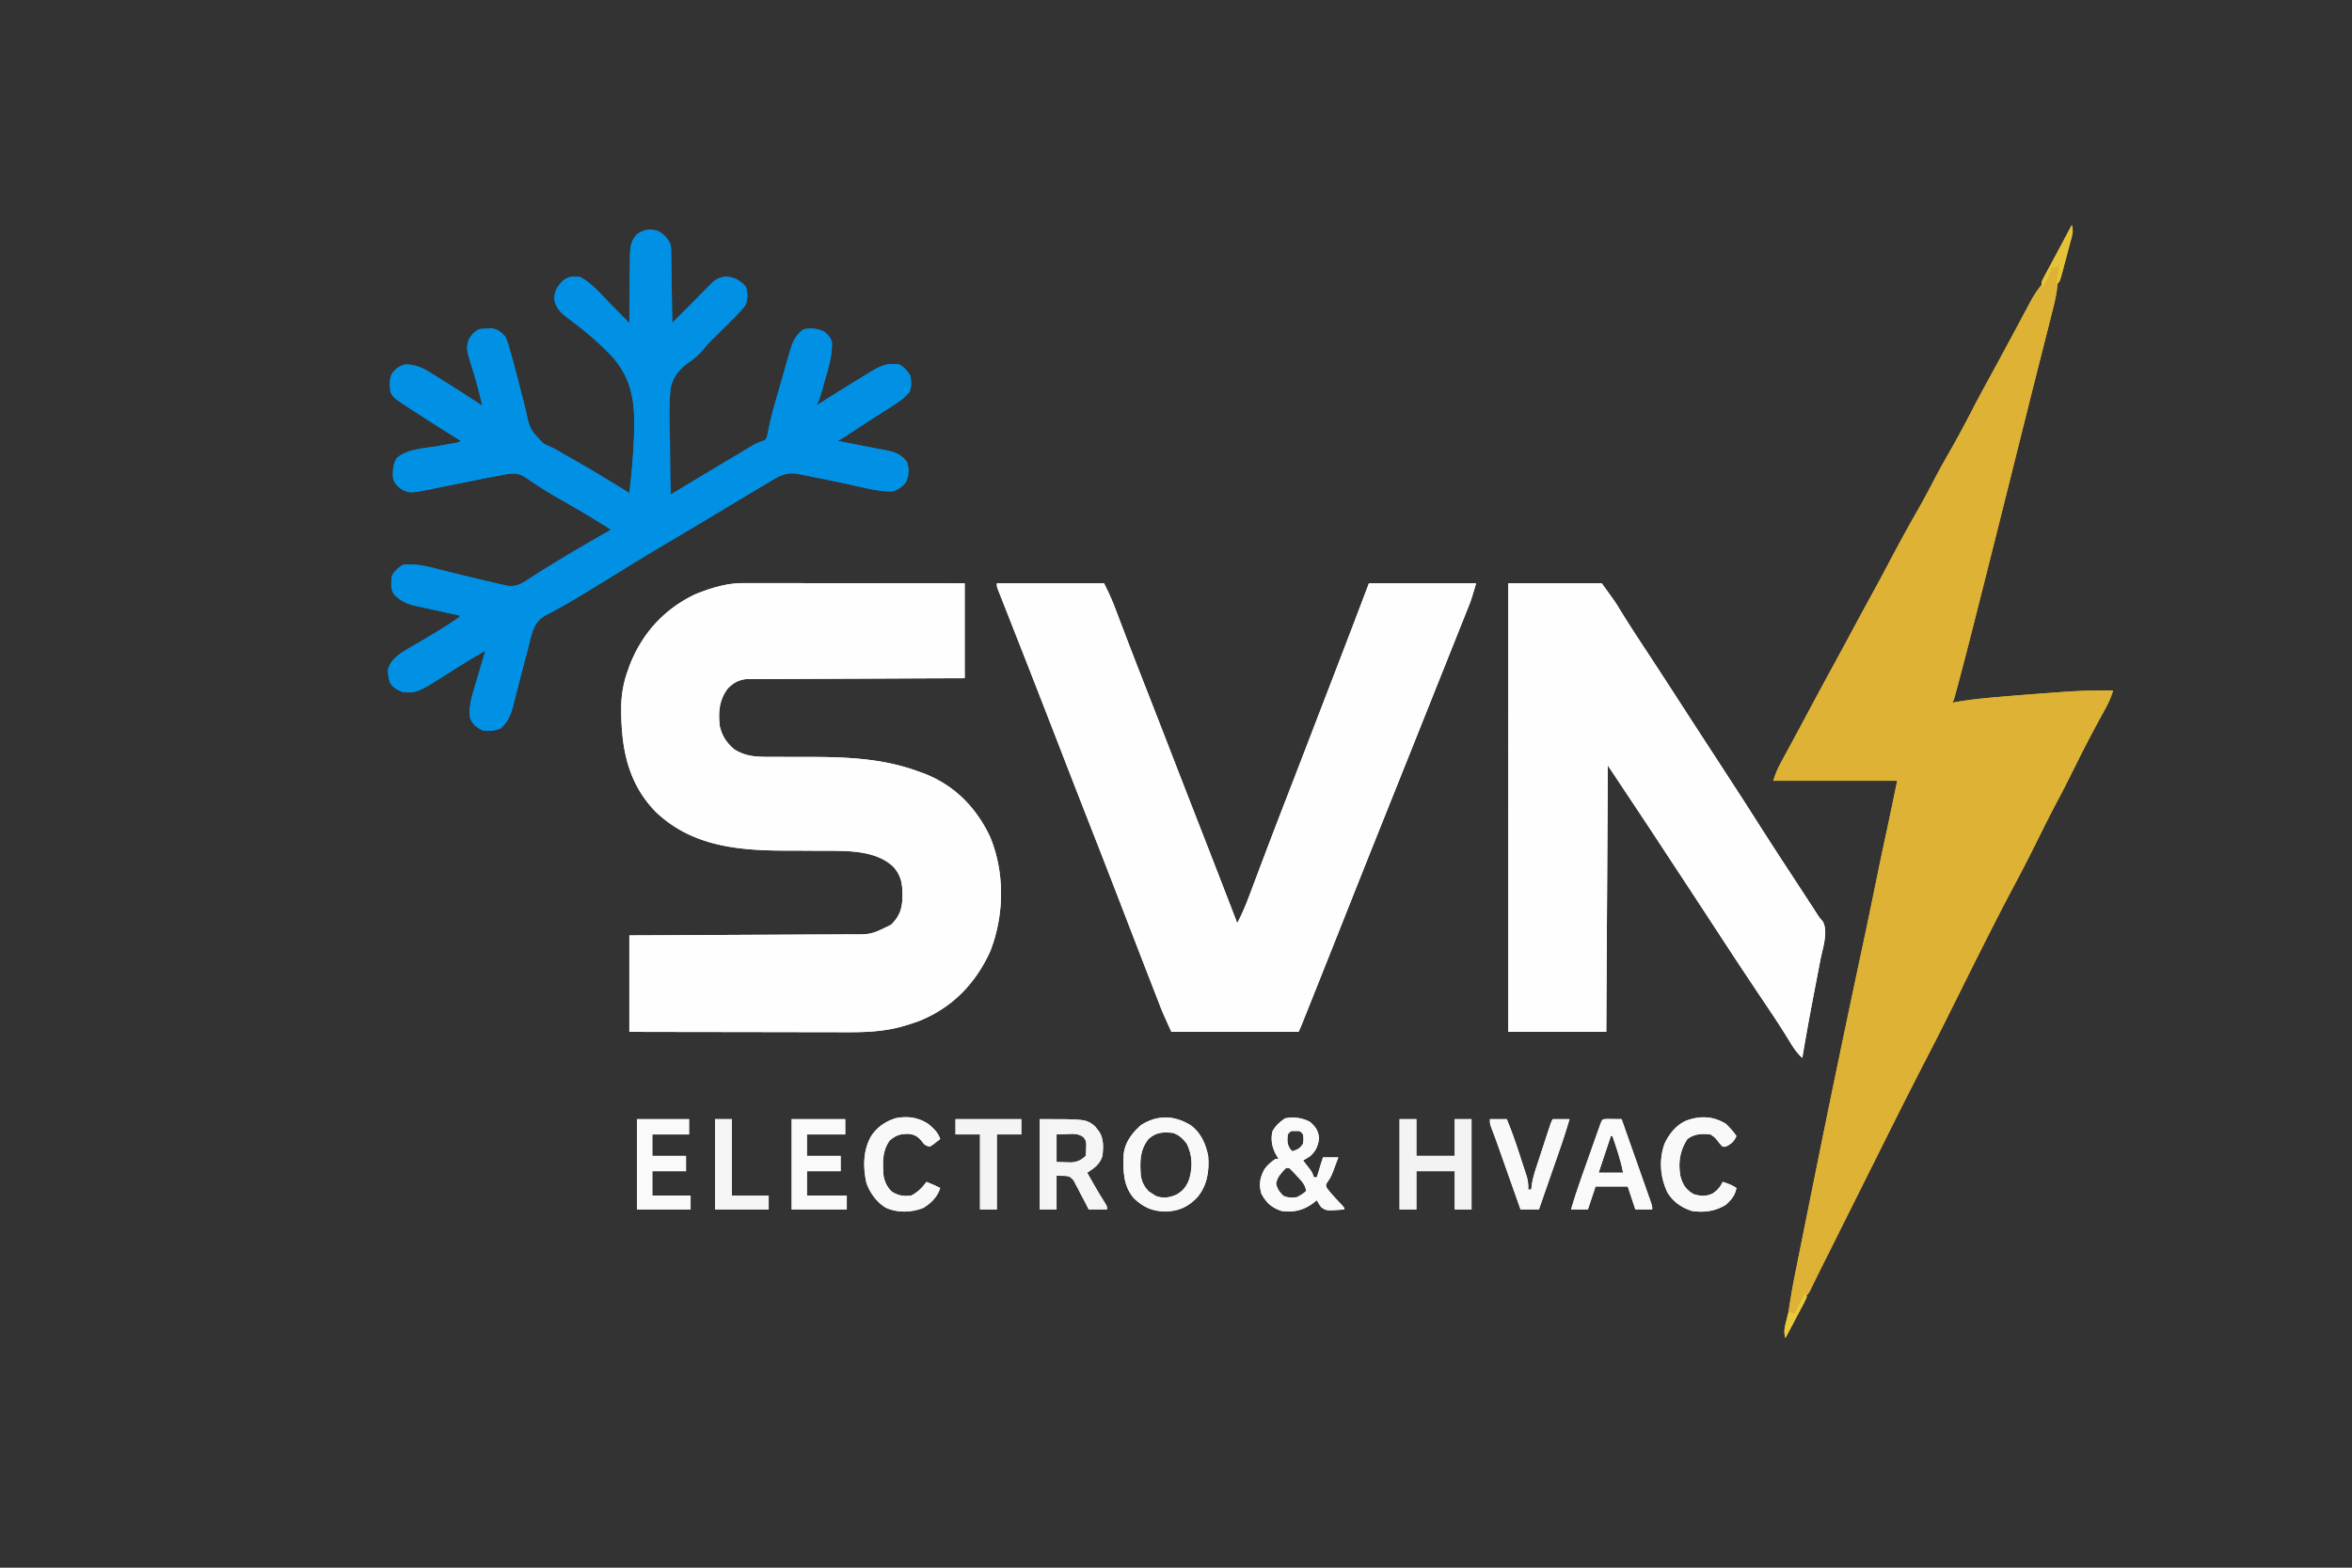 <svg xmlns="http://www.w3.org/2000/svg" width="1536" height="1024" fill="none"><rect width="100%" height="100%" fill="#333333" stroke="none"/><path fill="#FEFEFE" d="m485.454 380.88 3.876-.005 4.213.011h4.466c4.03 0 8.061.006 12.091.013 4.216.006 8.432.006 12.648.008 7.979.003 15.958.011 23.937.021 9.086.011 18.172.017 27.258.022 18.686.01 37.372.028 56.057.05v62l-13.307.044c-14.496.05-28.993.117-43.49.192-8.791.045-17.581.084-26.372.11-7.663.023-15.325.057-22.987.103-4.057.024-8.114.042-12.171.049-3.82.006-7.639.026-11.459.056-1.401.009-2.801.013-4.202.011-1.916-.002-3.831.017-5.747.036l-3.246.014c-4.988.636-8.184 2.55-11.706 6.072-5.632 7.449-6.262 15.232-5.313 24.313 1.487 6.732 4.406 11.078 9.61 15.527 7.618 4.693 14.464 4.894 23.251 4.853 2.188-.009 4.375.001 6.563.017 6.216.039 12.433.041 18.65.039 24.614.005 48.565.9 71.926 9.564l3.215 1.148c20.026 7.681 34.122 22.082 43.282 41.25 9.835 23.553 9.393 51.302.191 74.977-9.642 21.148-24.83 36.898-46.688 45.625a161.558 161.558 0 0 1-8.562 2.812l-1.962.591c-11.717 3.278-23.453 3.886-35.547 3.824-1.569-.001-3.137 0-4.705.001-4.216 0-8.432-.011-12.648-.025-4.422-.013-8.844-.014-13.265-.016-8.354-.007-16.708-.023-25.063-.043-9.519-.022-19.037-.033-28.556-.043A52193.43 52193.43 0 0 1 411 674v-63l14.178-.06c15.459-.067 30.917-.145 46.376-.228 9.372-.05 18.745-.096 28.117-.134 8.171-.033 16.342-.073 24.513-.121 4.325-.025 8.65-.047 12.974-.06 4.076-.013 8.151-.035 12.226-.064 1.491-.01 2.982-.015 4.473-.017 15.011.186 15.011.186 28.143-6.316 5.832-5.881 7.396-11.142 7.375-19.313-.037-7.519-.792-12.549-5.812-18.347-11.241-10.998-30.259-10.63-44.945-10.614-2.112.001-4.223-.013-6.334-.029-5.991-.046-11.982-.071-17.973-.078-31.475-.051-62.014-2.434-86.037-25.291-18.87-19.324-22.817-43.181-22.555-69.324.219-8.208 1.505-15.273 4.281-23.004l1.133-3.203c8.16-21.075 22.59-36.992 43.059-46.672 10.059-4.029 20.354-7.254 31.262-7.245Z"/><path fill="#DEB234" d="M1345 171c1.35 3.391.61 5.6-.47 8.983-.57 2.172-.75 4.18-.9 6.42-.61 6.512-2.22 12.704-3.84 19.027-.33 1.299-.66 2.598-.98 3.897l-2.64 10.393-2.76 10.916c-1.46 5.809-2.93 11.616-4.4 17.424-2.34 9.211-4.64 18.43-6.94 27.65-.86 3.457-1.73 6.913-2.59 10.369-2 7.971-3.99 15.943-5.97 23.916-7.1 28.452-14.23 56.894-21.43 85.32-.57 2.27-1.14 4.54-1.72 6.809-3.69 14.634-7.42 29.258-11.33 43.837l-.89 3.319c-.27.993-.53 1.987-.81 3.011-.24.866-.47 1.732-.71 2.625C1276 457 1276 457 1275 459c1.04-.192 1.04-.192 2.11-.387 8.13-1.428 16.23-2.33 24.45-3.051l2.08-.185c12.01-1.065 24.03-1.995 36.05-2.862 1.84-.133 3.69-.268 5.53-.404 11.62-.856 23.13-1.29 34.78-1.111-1.29 4.188-2.88 7.888-4.99 11.727-.59 1.1-1.19 2.2-1.81 3.334-.48.87-.48.87-.96 1.757a866.172 866.172 0 0 0-16.55 31.744c-3.8 7.652-7.61 15.279-11.63 22.813-4.34 8.135-8.46 16.372-12.56 24.625-4.12 8.268-8.24 16.527-12.56 24.688-.6 1.118-.6 1.118-1.2 2.26l-2.46 4.629c-13.49 25.461-26.26 51.29-39.12 77.078-.75 1.517-.75 1.517-1.53 3.065l-3.51 7.064c-4.29 8.617-8.67 17.187-13.09 25.736-11.1 21.452-21.88 43.06-32.66 64.671-2.52 5.041-5.03 10.08-7.55 15.12l-11.07 22.166c-4.25 8.51-8.5 17.017-12.75 25.523l-3.3 6.589-1.89 3.773c-1.46 2.912-2.9 5.826-4.32 8.759a1086.32 1086.32 0 0 0-2.39 4.961c-1.1 1.918-1.1 1.918-2.54 3.324-2.13 2.172-3.33 4.599-4.75 7.282-.79 1.49-.79 1.49-1.6 3.011L1172 859l-4-2a471.436 471.436 0 0 1 4.45-25.585c.24-1.193.47-2.386.72-3.614.65-3.258 1.31-6.515 1.96-9.772l1.68-8.345c1.66-8.268 3.32-16.535 4.99-24.802l2.37-11.743c10.3-51.156 20.9-102.241 31.82-153.269 3.2-14.992 6.32-29.999 9.38-45.022 2.09-10.263 4.24-20.51 6.46-30.746 2.46-11.354 4.8-22.727 7.17-34.102h-81c1.46-4.38 2.79-7.754 4.95-11.727.59-1.1 1.18-2.2 1.8-3.333.64-1.188 1.29-2.377 1.94-3.565l2.01-3.733 4.2-7.761c2.01-3.72 4.01-7.447 6-11.178.32-.588.63-1.177.96-1.783l.94-1.774a3909.555 3909.555 0 0 1 16.71-30.921c4.47-8.167 8.88-16.364 13.28-24.562 4.15-7.704 8.33-15.384 12.53-23.056a1387.21 1387.21 0 0 0 8.53-15.837c.33-.628.66-1.256 1.01-1.903l2.04-3.86c5.72-10.762 11.54-21.438 17.59-32.018 3.71-6.527 7.25-13.13 10.71-19.797 3.25-6.231 6.69-12.34 10.17-18.442 4.93-8.636 9.62-17.368 14.18-26.201 3.84-7.413 7.79-14.751 11.81-22.069A3333.63 3333.63 0 0 0 1311 225c1.17-2.182 2.35-4.365 3.53-6.547 2.29-4.256 4.57-8.517 6.85-12.781l3.18-5.922c.48-.898.95-1.797 1.44-2.723 2.62-4.846 5.4-8.867 9-13.027a80.087 80.087 0 0 0 2.5-4.625c1.97-3.708 3.93-6.03 7.5-8.375Z"/><path fill="#FEFEFE" d="m485.454 380.88 3.876-.005 4.213.011h4.466c4.03 0 8.061.006 12.091.013 4.216.006 8.432.006 12.648.008 7.979.003 15.958.011 23.937.021 9.086.011 18.172.017 27.258.022 18.686.01 37.372.028 56.057.05v62l-13.307.044c-14.496.05-28.993.117-43.49.192-8.791.045-17.581.084-26.372.11-7.663.023-15.325.057-22.987.103-4.057.024-8.114.042-12.171.049-3.82.006-7.639.026-11.459.056-1.401.009-2.801.013-4.202.011-1.916-.002-3.831.017-5.747.036l-3.246.014c-4.988.636-8.184 2.55-11.706 6.072-5.632 7.449-6.262 15.232-5.313 24.313 1.487 6.732 4.406 11.078 9.61 15.527 7.618 4.693 14.464 4.894 23.251 4.853 2.188-.009 4.375.001 6.563.017 6.216.039 12.433.041 18.65.039 24.614.005 48.565.9 71.926 9.564l3.215 1.148c20.026 7.681 34.122 22.082 43.282 41.25 9.835 23.553 9.393 51.302.191 74.977-9.642 21.148-24.83 36.898-46.688 45.625a161.558 161.558 0 0 1-8.562 2.812l-1.962.591c-11.717 3.278-23.453 3.886-35.547 3.824-1.569-.001-3.137 0-4.705.001-4.216 0-8.432-.011-12.648-.025-4.422-.013-8.844-.014-13.265-.016-8.354-.007-16.708-.023-25.063-.043-9.519-.022-19.037-.033-28.556-.043A52193.43 52193.43 0 0 1 411 674v-63l14.178-.06c15.459-.067 30.917-.145 46.376-.228 9.372-.05 18.745-.096 28.117-.134 8.171-.033 16.342-.073 24.513-.121 4.325-.025 8.65-.047 12.974-.06 4.076-.013 8.151-.035 12.226-.064 1.491-.01 2.982-.015 4.473-.017 15.011.186 15.011.186 28.143-6.316 5.832-5.881 7.396-11.142 7.375-19.313-.037-7.519-.792-12.549-5.812-18.347-11.241-10.998-30.259-10.63-44.945-10.614-2.112.001-4.223-.013-6.334-.029-5.991-.046-11.982-.071-17.973-.078-31.475-.051-62.014-2.434-86.037-25.291-18.87-19.324-22.817-43.181-22.555-69.324.219-8.208 1.505-15.273 4.281-23.004l1.133-3.203c8.16-21.075 22.59-36.992 43.059-46.672 10.059-4.029 20.354-7.254 31.262-7.245Z"/><path fill="#DEB234" d="M1345 171c1.35 3.391.61 5.6-.47 8.983-.57 2.172-.75 4.18-.9 6.42-.61 6.512-2.22 12.704-3.84 19.027-.33 1.299-.66 2.598-.98 3.897l-2.64 10.393-2.76 10.916c-1.46 5.809-2.93 11.616-4.4 17.424-2.34 9.211-4.64 18.43-6.94 27.65-.86 3.457-1.73 6.913-2.59 10.369-2 7.971-3.99 15.943-5.97 23.916-7.1 28.452-14.23 56.894-21.43 85.32-.57 2.27-1.14 4.54-1.72 6.809-3.69 14.634-7.42 29.258-11.33 43.837l-.89 3.319c-.27.993-.53 1.987-.81 3.011-.24.866-.47 1.732-.71 2.625C1276 457 1276 457 1275 459c1.04-.192 1.04-.192 2.11-.387 8.13-1.428 16.23-2.33 24.45-3.051l2.08-.185c12.01-1.065 24.03-1.995 36.05-2.862 1.84-.133 3.69-.268 5.53-.404 11.62-.856 23.13-1.29 34.78-1.111-1.29 4.188-2.88 7.888-4.99 11.727-.59 1.1-1.19 2.2-1.81 3.334-.48.87-.48.87-.96 1.757a866.172 866.172 0 0 0-16.55 31.744c-3.8 7.652-7.61 15.279-11.63 22.813-4.34 8.135-8.46 16.372-12.56 24.625-4.12 8.268-8.24 16.527-12.56 24.688-.6 1.118-.6 1.118-1.2 2.26l-2.46 4.629c-13.49 25.461-26.26 51.29-39.12 77.078-.75 1.517-.75 1.517-1.53 3.065l-3.51 7.064c-4.29 8.617-8.67 17.187-13.09 25.736-11.1 21.452-21.88 43.06-32.66 64.671-2.52 5.041-5.03 10.08-7.55 15.12l-11.07 22.166c-4.25 8.51-8.5 17.017-12.75 25.523l-3.3 6.589-1.89 3.773c-1.46 2.912-2.9 5.826-4.32 8.759a1086.32 1086.32 0 0 0-2.39 4.961c-1.1 1.918-1.1 1.918-2.54 3.324-2.13 2.172-3.33 4.599-4.75 7.282-.79 1.49-.79 1.49-1.6 3.011L1172 859l-4-2a471.436 471.436 0 0 1 4.45-25.585c.24-1.193.47-2.386.72-3.614.65-3.258 1.31-6.515 1.96-9.772l1.68-8.345c1.66-8.268 3.32-16.535 4.99-24.802l2.37-11.743c10.3-51.156 20.9-102.241 31.82-153.269 3.2-14.992 6.32-29.999 9.38-45.022 2.09-10.263 4.24-20.51 6.46-30.746 2.46-11.354 4.8-22.727 7.17-34.102h-81c1.46-4.38 2.79-7.754 4.95-11.727.59-1.1 1.18-2.2 1.8-3.333.64-1.188 1.29-2.377 1.94-3.565l2.01-3.733 4.2-7.761c2.01-3.72 4.01-7.447 6-11.178.32-.588.63-1.177.96-1.783l.94-1.774a3909.555 3909.555 0 0 1 16.71-30.921c4.47-8.167 8.88-16.364 13.28-24.562 4.15-7.704 8.33-15.384 12.53-23.056a1387.21 1387.21 0 0 0 8.53-15.837c.33-.628.66-1.256 1.01-1.903l2.04-3.86c5.72-10.762 11.54-21.438 17.59-32.018 3.71-6.527 7.25-13.13 10.71-19.797 3.25-6.231 6.69-12.34 10.17-18.442 4.93-8.636 9.62-17.368 14.18-26.201 3.84-7.413 7.79-14.751 11.81-22.069A3333.63 3333.63 0 0 0 1311 225c1.17-2.182 2.35-4.365 3.53-6.547 2.29-4.256 4.57-8.517 6.85-12.781l3.18-5.922c.48-.898.95-1.797 1.44-2.723 2.62-4.846 5.4-8.867 9-13.027a80.087 80.087 0 0 0 2.5-4.625c1.97-3.708 3.93-6.03 7.5-8.375Z"/><path fill="#FEFEFE" d="M651.002 381h70c2.647 5.295 5.038 10.371 7.109 15.871l.859 2.248c.611 1.6 1.22 3.201 1.827 4.802 1.664 4.385 3.342 8.765 5.017 13.146l1.052 2.752c3.583 9.37 7.231 18.714 10.886 28.056a15475.767 15475.767 0 0 1 17.75 45.625 16069.952 16069.952 0 0 0 17.625 45.313c8.353 21.372 16.619 42.777 24.875 64.187 3.09-5.929 5.611-11.912 7.949-18.172l1.121-2.965c.795-2.106 1.588-4.212 2.379-6.318 2.121-5.645 4.257-11.284 6.391-16.924l1.314-3.477a4429.766 4429.766 0 0 1 12.596-32.831l2.12-5.478 3.127-8.074c3.452-8.915 6.886-17.837 10.315-26.761l.9-2.34 3.711-9.655c2.255-5.869 4.513-11.736 6.772-17.603l5.259-13.662 2.527-6.561c6.564-17.038 13.043-34.107 19.519-51.179h70c-3.375 11.25-3.375 11.25-4.899 15.067l-1.048 2.642-1.119 2.785-1.204 3.026c-1.308 3.285-2.623 6.568-3.937 9.851l-2.779 6.97c-2.193 5.502-4.391 11.002-6.59 16.502-2.689 6.724-5.372 13.452-8.055 20.179-5.45 13.662-10.908 27.32-16.369 40.978l-1.102 2.756a68214.638 68214.638 0 0 1-15.189 37.965 16997.036 16997.036 0 0 0-21.243 53.328 24990.728 24990.728 0 0 1-25.091 63.076l-1.005 2.516c-.906 2.269-1.814 4.537-2.722 6.804l-.785 1.966c-.895 2.233-1.787 4.436-2.863 6.589h-83c-5.746-12.642-5.746-12.642-8.215-19.039l-.872-2.238c-.953-2.448-1.902-4.898-2.851-7.348l-2.076-5.341c-6.459-16.622-12.866-33.264-19.28-49.903a9536.752 9536.752 0 0 0-19.99-51.426 11443.92 11443.92 0 0 1-17.341-44.517 18746 18746 0 0 0-18.396-47.333c-3.552-9.104-7.114-18.204-10.692-27.297-1.687-4.287-3.371-8.574-5.055-12.861-.817-2.079-1.636-4.158-2.456-6.236-1.137-2.88-2.269-5.762-3.401-8.644l-1.039-2.623-.938-2.395-.822-2.088c-.576-1.711-.576-1.711-.576-3.711Z"/><path fill="#FEFEFE" d="M651.002 381h70c2.647 5.295 5.038 10.371 7.109 15.871l.859 2.248c.611 1.6 1.22 3.201 1.827 4.802 1.664 4.385 3.342 8.765 5.017 13.146l1.052 2.752c3.583 9.37 7.231 18.714 10.886 28.056a15475.767 15475.767 0 0 1 17.75 45.625 16069.952 16069.952 0 0 0 17.625 45.313c8.353 21.372 16.619 42.777 24.875 64.187 3.09-5.929 5.611-11.912 7.949-18.172l1.121-2.965c.795-2.106 1.588-4.212 2.379-6.318 2.121-5.645 4.257-11.284 6.391-16.924l1.314-3.477a4429.766 4429.766 0 0 1 12.596-32.831l2.12-5.478 3.127-8.074c3.452-8.915 6.886-17.837 10.315-26.761l.9-2.34 3.711-9.655c2.255-5.869 4.513-11.736 6.772-17.603l5.259-13.662 2.527-6.561c6.564-17.038 13.043-34.107 19.519-51.179h70c-3.375 11.25-3.375 11.25-4.899 15.067l-1.048 2.642-1.119 2.785-1.204 3.026c-1.308 3.285-2.623 6.568-3.937 9.851l-2.779 6.97c-2.193 5.502-4.391 11.002-6.59 16.502-2.689 6.724-5.372 13.452-8.055 20.179-5.45 13.662-10.908 27.32-16.369 40.978l-1.102 2.756a68214.638 68214.638 0 0 1-15.189 37.965 16997.036 16997.036 0 0 0-21.243 53.328 24990.728 24990.728 0 0 1-25.091 63.076l-1.005 2.516c-.906 2.269-1.814 4.537-2.722 6.804l-.785 1.966c-.895 2.233-1.787 4.436-2.863 6.589h-83c-5.746-12.642-5.746-12.642-8.215-19.039l-.872-2.238c-.953-2.448-1.902-4.898-2.851-7.348l-2.076-5.341c-6.459-16.622-12.866-33.264-19.28-49.903a9536.752 9536.752 0 0 0-19.99-51.426 11443.92 11443.92 0 0 1-17.341-44.517 18746 18746 0 0 0-18.396-47.333c-3.552-9.104-7.114-18.204-10.692-27.297-1.687-4.287-3.371-8.574-5.055-12.861-.817-2.079-1.636-4.158-2.456-6.236-1.137-2.88-2.269-5.762-3.401-8.644l-1.039-2.623-.938-2.395-.822-2.088c-.576-1.711-.576-1.711-.576-3.711ZM985 381h61c8.9 12.235 8.9 12.235 12.44 18.063 4.49 7.314 9.16 14.508 13.87 21.687.37.559.74 1.119 1.11 1.695 1.84 2.796 3.67 5.593 5.51 8.389 2.99 4.569 5.97 9.147 8.95 13.729.52.809 1.05 1.618 1.59 2.452 3.8 5.849 7.59 11.704 11.37 17.56 5.71 8.819 11.43 17.621 17.16 26.425 3.83 5.883 7.65 11.766 11.47 17.651l2.94 4.522c4.87 7.485 9.7 14.988 14.48 22.527 7.88 12.422 15.91 24.74 23.97 37.04 4.12 6.284 8.22 12.581 12.32 18.877.58.884 1.15 1.769 1.75 2.68.79 1.242.79 1.242 1.6 2.51 1.55 2.395 1.55 2.395 3.95 5.209 3.56 6.991-.19 17.337-1.62 24.746-.22 1.108-.43 2.215-.64 3.356-.68 3.524-1.35 7.047-2.03 10.57-.89 4.607-1.77 9.215-2.65 13.824-.32 1.684-.32 1.684-.65 3.402-2.09 11.007-4.01 22.041-5.89 33.086-3.59-3.253-6-6.965-8.47-11.082a536.899 536.899 0 0 0-11.53-17.992c-.51-.773-1.03-1.546-1.56-2.343-1.07-1.6-2.15-3.199-3.22-4.798-2.87-4.284-5.74-8.573-8.6-12.863-.86-1.28-.86-1.28-1.73-2.585-4.94-7.4-9.84-14.827-14.7-22.274l-1.15-1.753c-1.52-2.335-3.05-4.669-4.57-7.005-4.48-6.858-8.98-13.707-13.47-20.555-.43-.651-.85-1.301-1.29-1.972a116977.63 116977.63 0 0 0-24.86-37.822c-10.55-16.035-21.2-31.988-31.85-47.956l-1 174h-64V381Z"/><path fill="#0090E4" d="M430.001 151c3.749 2.221 6.383 4.931 8 9 .278 2.417.278 2.417.319 5.136l.06 3.093.035 3.318.059 3.413c.059 3.596.106 7.193.152 10.79.038 2.439.077 4.878.117 7.316.096 5.978.181 11.956.258 17.934l2.507-2.539c3.073-3.11 6.154-6.213 9.236-9.314 1.333-1.343 2.663-2.687 3.992-4.033 1.912-1.936 3.83-3.866 5.749-5.794l1.794-1.824 1.698-1.699 1.48-1.494c2.858-2.412 5.136-3.257 8.856-3.678 5.469.556 8.911 2.431 12.688 6.562 1.511 4.251 1.315 7.52 0 11.813-1.325 1.891-1.325 1.891-3.008 3.73l-1.911 2.091c-4.378 4.583-8.89 9.025-13.409 13.468l-2.297 2.273-2.039 2.004c-1.332 1.388-2.642 2.8-3.874 4.277-2.965 3.549-5.749 6.506-9.593 9.102-6.326 4.552-10.973 9.122-12.751 16.927-1.418 10.418-.973 21.05-.68 31.53.104 4.358.116 8.716.136 13.074.053 8.511.206 17.016.426 25.524l2.021-1.213c29.134-17.488 29.134-17.488 38.262-22.927 1.348-.803 2.695-1.609 4.041-2.416 2.02-1.21 4.043-2.415 6.067-3.62l1.805-1.085c2.521-1.495 4.779-2.732 7.6-3.567 2.499-1.023 2.499-1.023 3.321-4.002l.758-3.756c.32-1.46.644-2.92.973-4.378l.539-2.434c1.145-4.863 2.545-9.654 3.925-14.454a3430.17 3430.17 0 0 1 2.751-9.533c.945-3.266 1.874-6.536 2.804-9.807l1.82-6.285.828-2.935c1.909-6.497 3.641-11.692 9.485-15.588 5.028-.744 8.966-.536 13.5 1.812 2.472 2.163 4.267 3.815 4.831 7.145.114 7.346-1.597 13.944-3.639 20.968a574.544 574.544 0 0 0-1.673 5.903c-2.946 10.394-2.946 10.394-5.019 14.172l3.348-2.133a1725.009 1725.009 0 0 1 28.214-17.555l3.046-1.854c6.865-4.167 11.157-6.582 19.392-5.458 3.405 1.668 5.437 4.095 7.437 7.312.773 3.69.905 7.127-.437 10.688-3.957 4.717-8.915 7.744-14.063 11l-5.339 3.422-2.777 1.771c-5.54 3.548-11.04 7.159-16.548 10.756l-2.406 1.567-2.121 1.383C549.001 287 549.001 287 547.001 288l3.501.671c4.298.828 8.593 1.674 12.887 2.527 1.856.366 3.714.727 5.572 1.082 2.676.513 5.348 1.044 8.02 1.579l2.507.468c5.519 1.13 9.325 2.755 12.825 7.423 1.546 5.057 1.335 8.877-.875 13.562-2.851 3.144-5.288 4.913-9.437 5.688-7.232-.113-14.235-1.549-21.25-3.188a1128.83 1128.83 0 0 0-27.235-5.772 813.97 813.97 0 0 1-4.126-.836c-1.942-.399-3.886-.782-5.83-1.165l-3.397-.681c-6.26-.709-10.23.956-15.564 4.142l-1.803 1.066a904.128 904.128 0 0 0-5.733 3.434 2957.736 2957.736 0 0 0-15.062 9c-1.571.938-3.143 1.876-4.715 2.812a1695.469 1695.469 0 0 0-8.509 5.116 3106.124 3106.124 0 0 1-24.503 14.65c-12.551 7.422-25.091 14.85-37.463 22.569a1585.688 1585.688 0 0 1-18.17 11.146 1266.07 1266.07 0 0 0-7.227 4.408c-5.496 3.371-11.007 6.658-16.69 9.709l-2.913 1.625a122.167 122.167 0 0 1-5.328 2.801c-6.043 3.435-7.953 7.732-9.742 14.188a349.677 349.677 0 0 0-1.134 4.51 396.29 396.29 0 0 1-2.044 7.883 1980.53 1980.53 0 0 0-5.408 20.783 1721.12 1721.12 0 0 1-2.314 8.933l-.686 2.737c-1.607 6.097-3.432 10.797-8.342 15.005-4.01 1.604-7.552 1.807-11.812 1.125-4.096-2.085-6.291-3.763-8-8-.807-6.108.419-11.72 2.187-17.535l.673-2.316c.702-2.407 1.421-4.809 2.14-7.212.483-1.644.965-3.29 1.445-4.935 1.173-4.005 2.36-8.004 3.555-12.002-7.266 4.187-14.439 8.476-21.5 13-23.269 14.782-23.269 14.782-32.5 14-3.306-1.287-6.239-2.781-8.168-5.871-.882-2.257-1.229-4.024-1.332-6.442l-.156-2.175c2.089-7.998 9.931-11.871 16.55-15.78a7183.68 7183.68 0 0 1 3.731-2.17c2.433-1.431 4.861-2.869 7.289-4.308l1.791-1.059c5.898-3.511 11.748-7.147 17.295-11.195v-1l-3.118-.671c-3.838-.83-7.673-1.676-11.506-2.527a845.764 845.764 0 0 0-4.97-1.082 972.868 972.868 0 0 1-7.164-1.579l-2.226-.468c-5.57-1.272-9.851-3.398-13.864-7.615-2.132-3.808-1.782-7.835-1.152-12.058 2.051-3.395 3.705-4.803 7-7 8.337-1.131 16.242.966 24.25 3.062 1.892.475 3.785.949 5.678 1.421 1.315.328 2.631.658 3.946.988 7.005 1.761 14.03 3.434 21.07 5.053 1.363.316 2.725.635 4.085.959 1.905.452 3.813.891 5.721 1.329l3.297.77c5.184.734 8.355-.566 12.672-3.363l2.783-1.778 2.998-1.941c9.576-6.098 19.256-11.968 29.062-17.688l1.884-1.1c6.168-3.6 12.345-7.184 18.554-10.712-10.525-6.757-21.249-13.122-32.129-19.291-5.277-3.003-10.472-6.05-15.531-9.408l-2.652-1.723a144.982 144.982 0 0 1-4.755-3.25c-4.604-2.981-7.54-3.566-12.97-2.596l-3.482.608-3.481.66-3.068.574c-3.03.584-6.053 1.193-9.077 1.809l-6.736 1.347c-3.481.699-6.961 1.401-10.44 2.107-3.398.689-6.798 1.368-10.199 2.046l-3.131.644c-13.949 2.762-13.949 2.762-19.724-.34-2.841-2.367-4.441-3.956-4.996-7.675-.112-4.743-.029-7.766 2.246-12.012 6.438-6.282 18.73-6.658 27.125-8.125 2.417-.427 4.834-.857 7.25-1.289l3.203-.561c2.524-.407 2.524-.407 4.547-1.525l-2.691-1.66a1460.236 1460.236 0 0 1-25.434-16.153l-2.979-1.92c-12.989-8.454-12.989-8.454-14.896-12.267-.51-4.054-.893-8.178.941-11.922 2.537-3.212 5.068-5.243 9.059-6.078 6.225.354 10.203 1.772 15.437 5.062l2.115 1.285c10.93 6.696 21.686 13.691 32.448 20.653-.557-2.314-1.12-4.626-1.688-6.938l-.53-2.166a233.496 233.496 0 0 0-3.854-13.596c-4.432-14.216-4.432-14.216-2.928-20.3 1.736-3.101 3.769-5.385 7-7 2.391-.274 2.391-.274 5.25-.375l2.828-.149c3.991.715 6.435 2.417 8.922 5.524 1.462 2.955 2.278 6.009 3.125 9.187l.849 2.895c1.798 6.201 3.416 12.436 4.978 18.7a982.691 982.691 0 0 0 2.939 11.31c.486 1.883.953 3.771 1.4 5.664 2.824 12.95 2.824 12.95 11.834 22.052a202.838 202.838 0 0 0 6.875 3.192 312.93 312.93 0 0 1 6.148 3.57c3.072 1.758 6.147 3.509 9.223 5.258 11.347 6.496 22.479 13.346 33.629 20.172a431.47 431.47 0 0 0 2.875-33.625l.118-2.511c.855-20.716-.225-37.539-14.634-53.359-8.172-8.649-17.474-16.46-27.006-23.563-5.229-3.905-8.648-6.521-10.353-12.942 0-6.106 1.901-8.803 6-13 3.741-2.494 6.67-2.853 11-2 7.946 4.25 14.233 12.009 20.5 18.375l3.359 3.387a3012.07 3012.07 0 0 1 8.141 8.238l.011-1.934c.042-6.651.111-13.302.196-19.953.029-2.481.05-4.963.064-7.444.021-3.57.068-7.139.12-10.708l.003-3.353c.117-6.152.427-9.96 4.606-14.608 4.564-3.216 8.715-3.737 14-2Z"/><path fill="#FAFAFA" d="M855.436 732.75c3.79 3.328 5.347 5.583 6 10.625-.597 4.954-2.133 8.714-6.039 11.953-1.423.958-2.907 1.825-4.398 2.672l1.277 1.645 1.66 2.168 1.653 2.144c1.41 2.043 1.41 2.043 2.41 5.043h2l.621-2.082.816-2.73.809-2.708a215.38 215.38 0 0 1 1.754-5.48h10c-.765 2.065-1.537 4.127-2.313 6.188l-1.3 3.48c-1.387 3.332-1.387 3.332-3.18 6.008-1.469 2.199-1.469 2.199-.715 4.281 2.03 2.751 4.287 5.25 6.633 7.731 4.875 5.19 4.875 5.19 4.875 6.312-11.639.92-11.639.92-14.977-1.336-1.336-1.664-1.336-1.664-3.023-4.664l-3.125 2.375c-6.253 4.406-12.313 5.57-19.875 4.625-6.39-2.024-10.125-5.437-13.25-11.375-1.701-5.953-.929-10.439 1.969-15.758 2.047-2.983 4.312-4.802 7.281-6.867h2l-2-3.375c-2.392-4.86-3.154-9.29-2-14.625 2.066-3.728 4.732-6.155 8.25-8.5 5.773-1.05 10.965-.409 16.187 2.25ZM840.999 741c-.352 3.799-.527 6.144 1.5 9.438l1.5 1.562c3.653-1.25 4.781-1.671 7-5 .333-3.042.333-3.042 0-6-1.885-2.316-1.885-2.316-5-2.25-3.115-.066-3.115-.066-5 2.25Zm-2.508 23.32c-2.634 2.939-4.331 4.872-5.117 8.805.769 3.538 2.12 5.296 4.625 7.875 3.109 1.555 5.563 1.286 9 1 3.383-1.865 3.383-1.865 6-4-.495-4.245-3.14-6.76-5.938-9.75l-1.381-1.535c-1.18-1.283-2.427-2.504-3.681-3.715-2.083-.22-2.083-.22-3.508 1.32Z"/><path fill="#F9F9F9" d="M778.049 735.32c6.359 4.973 9.365 11.874 10.953 19.68.864 9.83-.613 19.193-7 27-6.181 6.417-12.091 9.106-21 9.375-8.53-.268-13.969-2.601-20.238-8.402-7.376-8.259-7.376-18.369-6.937-28.864.642-7.752 5.515-14.056 11.175-19.109 10.811-6.992 22.248-6.645 33.047.32ZM750.002 744c-5.826 7.558-5.573 14.694-5 24 .839 4.322 2.23 7.25 5.437 10.375l2.563 1.625 1.875 1.25c4.724 1.667 8.827 1.129 13.312-.875 4.436-2.454 6.757-5.449 8.493-10.258 2.287-7.991 2.05-15.629-1.68-23.117-2.536-3.312-4.969-5.656-9-7-6.438-.676-10.999-.525-16 4Z"/><path fill="#F5F5F5" d="M679 731c30.236 0 30.236 0 36.156 4.719l1.344 1.781 1.406 1.781c3.016 4.74 2.63 10.32 2.094 15.719-1.751 5.473-5.277 8.004-10 11 1.227 2.168 2.456 4.335 3.687 6.5l1.1 1.935c1.994 3.491 4.038 6.931 6.213 10.315 2 3.25 2 3.25 2 5.25h-12l-2.309-4.559c-1.041-1.96-2.084-3.92-3.129-5.879l-1.506-3.009-1.553-2.862-1.38-2.65c-2.724-3.033-2.724-3.033-11.123-3.041v22h-11v-59Zm11 10v18l6.187.188 3.481.105c3.911-.344 6.538-1.499 9.332-4.293.277-2.227.277-2.227.312-4.812l.113-2.645c-.264-2.641-.264-2.641-1.961-4.852-3.363-2.308-6.301-2.132-10.214-1.941L690 741Z"/><path fill="#F3F3F3" d="M914 731h11v24h25v-24h11v59h-11v-25h-25v25h-11v-59Z"/><path fill="#FAFAFA" d="M516.999 731h35v10h-25v14h22v10h-22v16h26v9h-36v-59Zm532.721-.098 3.34.036 3.35.027 2.59.035c2.61 7.396 5.22 14.793 7.82 22.192 1.21 3.435 2.42 6.87 3.64 10.304 1.17 3.313 2.33 6.626 3.5 9.94.66 1.883 1.33 3.765 1.99 5.647.6 1.712.6 1.712 1.22 3.458.35 1.008.71 2.016 1.07 3.055.76 2.404.76 2.404.76 4.404h-11l-5-15h-21l-5 15h-11c2.11-7.232 4.46-14.342 6.98-21.441l1.12-3.179 2.34-6.587c1.19-3.376 2.39-6.753 3.58-10.131.75-2.139 1.51-4.277 2.27-6.416.36-1.013.72-2.027 1.08-3.071.33-.928.66-1.857 1.01-2.814.43-1.23.43-1.23.88-2.486 1.14-2.88 1.22-2.856 4.46-2.973ZM1052 742l-8 24h16c-1.59-8.262-4.26-16.063-7-24h-1Zm-635.999-11h34v10h-24v14h22v10h-22v16h25v9h-35v-59Z"/><path fill="#F9F9F9" d="M1127 734c2.64 2.465 4.87 5.092 7 8-1.68 3.766-3.27 5.138-7 7h-2c-1.44-1.496-1.44-1.496-3-3.438-2.14-2.714-2.14-2.714-5-4.562-5.59-.581-10.36-.452-15 3-4.98 7.517-6.18 15.657-4.54 24.476 1.55 5.427 3.54 8.562 8.54 11.524 4.63 1.426 8.51 1.635 12.88-.625 3.02-2.298 4.52-3.976 6.12-7.375 3.4 1.059 6.02 2.009 9 4-.94 4.84-3.33 7.782-7 11-6.81 4.15-14.17 5.178-22 4-6.85-2.182-12.18-5.861-16-12-4.79-10.082-5.67-21.058-2.05-31.68 2.9-6.407 7.56-12.288 14.05-15.222 9.1-3.424 17.53-3.171 26 1.902Zm-520.999 0c3.596 2.968 6.509 5.525 8 10a204.399 204.399 0 0 1-3.312 2.562l-1.863 1.442-1.825.996c-3-1-3-1-4.937-3.438-2.457-3.052-4.334-4.292-8.211-4.898-5.454-.096-8.602.592-12.852 4.336-5.048 6.964-4.511 14.692-4 23 .848 4.365 2.264 7.282 5.5 10.437 4.232 2.645 7.57 2.981 12.5 2.563 4.366-2.311 7.122-5.014 10-9 3.084 1.199 6.063 2.477 9 4-1.818 5.785-5.893 9.846-11 13-7.765 3.011-16.58 3.35-24.293-.027-5.904-3.365-10.611-9.838-12.828-16.18-2.354-10.159-2.283-21.655 3.121-30.793 3.856-5.838 9.312-9.542 15.985-11.617 7.664-1.456 14.397-.591 21.015 3.617Zm367.001-3h11c3.246 7.79 5.984 15.699 8.574 23.724.681 2.105 1.374 4.205 2.066 6.305.439 1.351.876 2.702 1.313 4.053l1.192 3.663c.772 2.938 1.041 5.243.855 8.255H1000c.17-1.463.17-1.463.33-2.956.64-4.418 1.96-8.524 3.36-12.751.39-1.21.39-1.21.79-2.444.56-1.693 1.11-3.385 1.67-5.075l2.55-7.788c.54-1.648 1.07-3.295 1.61-4.943.26-.777.51-1.554.77-2.355 1.8-5.452 1.8-5.452 2.92-7.688h11c-2.14 7.309-4.5 14.507-7.01 21.695-.37 1.074-.75 2.147-1.13 3.253-1.18 3.393-2.36 6.785-3.55 10.177-.8 2.315-1.61 4.63-2.41 6.945-1.97 5.644-3.93 11.287-5.9 16.93h-11.998l-1.513-4.279c-1.861-5.264-3.723-10.527-5.586-15.789l-2.412-6.821c-1.158-3.277-2.318-6.553-3.478-9.83l-1.079-3.056-1.031-2.911-.973-2.747a314.858 314.858 0 0 0-2.679-7.085C973.002 734 973.002 734 973.002 731Z"/><path fill="#F4F4F5" d="M623.999 731h43v10h-16v49h-11v-49h-16v-10Z"/><path fill="#F5F5F5" d="M467 731h11v50h24v9h-35v-59Z"/><path fill="#E5C338" d="M1353 147c1.31 3.95.25 6.779-.8 10.66-.2.746-.4 1.492-.6 2.26-.41 1.575-.84 3.15-1.26 4.723-.65 2.411-1.29 4.826-1.92 7.242-.41 1.529-.81 3.059-1.22 4.588-.19.724-.38 1.448-.58 2.194-1.39 5.103-1.39 5.103-3.62 7.333.66-4.667 1.33-9.333 2-14-.46.495-.91.99-1.38 1.5-1.62 1.5-1.62 1.5-3.62 1.5-.25.66-.5 1.32-.75 2-1.57 3.764-3.4 7.371-5.25 11-1-3-1-3-.14-5.214.68-1.278.68-1.278 1.38-2.583.76-1.429.76-1.429 1.53-2.886.55-1.012 1.1-2.024 1.67-3.067.54-1.028 1.09-2.056 1.65-3.115 1.63-3.05 3.27-6.092 4.91-9.135l2.58-4.855c1.8-3.387 3.6-6.768 5.42-10.145Z"/><path fill="#FEFEFE" d="M985 381h61c8.9 12.235 8.9 12.235 12.44 18.063 4.49 7.314 9.16 14.508 13.87 21.687.37.559.74 1.119 1.11 1.695 1.84 2.796 3.67 5.593 5.51 8.389 2.99 4.569 5.97 9.147 8.95 13.729.52.809 1.05 1.618 1.59 2.452 3.8 5.849 7.59 11.704 11.37 17.56 5.71 8.819 11.43 17.621 17.16 26.425 3.83 5.883 7.65 11.766 11.47 17.651l2.94 4.522c4.87 7.485 9.7 14.988 14.48 22.527 7.88 12.422 15.91 24.74 23.97 37.04 4.12 6.284 8.22 12.581 12.32 18.877.58.884 1.15 1.769 1.75 2.68.79 1.242.79 1.242 1.6 2.51 1.55 2.395 1.55 2.395 3.95 5.209 3.56 6.991-.19 17.337-1.62 24.746-.22 1.108-.43 2.215-.64 3.356-.68 3.524-1.35 7.047-2.03 10.57-.89 4.607-1.77 9.215-2.65 13.824-.32 1.684-.32 1.684-.65 3.402-2.09 11.007-4.01 22.041-5.89 33.086-3.59-3.253-6-6.965-8.47-11.082a536.899 536.899 0 0 0-11.53-17.992c-.51-.773-1.03-1.546-1.56-2.343-1.07-1.6-2.15-3.199-3.22-4.798-2.87-4.284-5.74-8.573-8.6-12.863-.86-1.28-.86-1.28-1.73-2.585-4.94-7.4-9.84-14.827-14.7-22.274l-1.15-1.753c-1.52-2.335-3.05-4.669-4.57-7.005-4.48-6.858-8.98-13.707-13.47-20.555-.43-.651-.85-1.301-1.29-1.972a116977.63 116977.63 0 0 0-24.86-37.822c-10.55-16.035-21.2-31.988-31.85-47.956l-1 174h-64V381Z"/><path fill="#0090E4" d="M430.001 151c3.749 2.221 6.383 4.931 8 9 .278 2.417.278 2.417.319 5.136l.06 3.093.035 3.318.059 3.413c.059 3.596.106 7.193.152 10.79.038 2.439.077 4.878.117 7.316.096 5.978.181 11.956.258 17.934l2.507-2.539c3.073-3.11 6.154-6.213 9.236-9.314 1.333-1.343 2.663-2.687 3.992-4.033 1.912-1.936 3.83-3.866 5.749-5.794l1.794-1.824 1.698-1.699 1.48-1.494c2.858-2.412 5.136-3.257 8.856-3.678 5.469.556 8.911 2.431 12.688 6.562 1.511 4.251 1.315 7.52 0 11.813-1.325 1.891-1.325 1.891-3.008 3.73l-1.911 2.091c-4.378 4.583-8.89 9.025-13.409 13.468l-2.297 2.273-2.039 2.004c-1.332 1.388-2.642 2.8-3.874 4.277-2.965 3.549-5.749 6.506-9.593 9.102-6.326 4.552-10.973 9.122-12.751 16.927-1.418 10.418-.973 21.05-.68 31.53.104 4.358.116 8.716.136 13.074.053 8.511.206 17.016.426 25.524l2.021-1.213c29.134-17.488 29.134-17.488 38.262-22.927 1.348-.803 2.695-1.609 4.041-2.416 2.02-1.21 4.043-2.415 6.067-3.62l1.805-1.085c2.521-1.495 4.779-2.732 7.6-3.567 2.499-1.023 2.499-1.023 3.321-4.002l.758-3.756c.32-1.46.644-2.92.973-4.378l.539-2.434c1.145-4.863 2.545-9.654 3.925-14.454a3430.17 3430.17 0 0 1 2.751-9.533c.945-3.266 1.874-6.536 2.804-9.807l1.82-6.285.828-2.935c1.909-6.497 3.641-11.692 9.485-15.588 5.028-.744 8.966-.536 13.5 1.812 2.472 2.163 4.267 3.815 4.831 7.145.114 7.346-1.597 13.944-3.639 20.968a574.544 574.544 0 0 0-1.673 5.903c-2.946 10.394-2.946 10.394-5.019 14.172l3.348-2.133a1725.009 1725.009 0 0 1 28.214-17.555l3.046-1.854c6.865-4.167 11.157-6.582 19.392-5.458 3.405 1.668 5.437 4.095 7.437 7.312.773 3.69.905 7.127-.437 10.688-3.957 4.717-8.915 7.744-14.063 11l-5.339 3.422-2.777 1.771c-5.54 3.548-11.04 7.159-16.548 10.756l-2.406 1.567-2.121 1.383C549.001 287 549.001 287 547.001 288l3.501.671c4.298.828 8.593 1.674 12.887 2.527 1.856.366 3.714.727 5.572 1.082 2.676.513 5.348 1.044 8.02 1.579l2.507.468c5.519 1.13 9.325 2.755 12.825 7.423 1.546 5.057 1.335 8.877-.875 13.562-2.851 3.144-5.288 4.913-9.437 5.688-7.232-.113-14.235-1.549-21.25-3.188a1128.83 1128.83 0 0 0-27.235-5.772 813.97 813.97 0 0 1-4.126-.836c-1.942-.399-3.886-.782-5.83-1.165l-3.397-.681c-6.26-.709-10.23.956-15.564 4.142l-1.803 1.066a904.128 904.128 0 0 0-5.733 3.434 2957.736 2957.736 0 0 0-15.062 9c-1.571.938-3.143 1.876-4.715 2.812a1695.469 1695.469 0 0 0-8.509 5.116 3106.124 3106.124 0 0 1-24.503 14.65c-12.551 7.422-25.091 14.85-37.463 22.569a1585.688 1585.688 0 0 1-18.17 11.146 1266.07 1266.07 0 0 0-7.227 4.408c-5.496 3.371-11.007 6.658-16.69 9.709l-2.913 1.625a122.167 122.167 0 0 1-5.328 2.801c-6.043 3.435-7.953 7.732-9.742 14.188a349.677 349.677 0 0 0-1.134 4.51 396.29 396.29 0 0 1-2.044 7.883 1980.53 1980.53 0 0 0-5.408 20.783 1721.12 1721.12 0 0 1-2.314 8.933l-.686 2.737c-1.607 6.097-3.432 10.797-8.342 15.005-4.01 1.604-7.552 1.807-11.812 1.125-4.096-2.085-6.291-3.763-8-8-.807-6.108.419-11.72 2.187-17.535l.673-2.316c.702-2.407 1.421-4.809 2.14-7.212.483-1.644.965-3.29 1.445-4.935 1.173-4.005 2.36-8.004 3.555-12.002-7.266 4.187-14.439 8.476-21.5 13-23.269 14.782-23.269 14.782-32.5 14-3.306-1.287-6.239-2.781-8.168-5.871-.882-2.257-1.229-4.024-1.332-6.442l-.156-2.175c2.089-7.998 9.931-11.871 16.55-15.78a7183.68 7183.68 0 0 1 3.731-2.17c2.433-1.431 4.861-2.869 7.289-4.308l1.791-1.059c5.898-3.511 11.748-7.147 17.295-11.195v-1l-3.118-.671c-3.838-.83-7.673-1.676-11.506-2.527a845.764 845.764 0 0 0-4.97-1.082 972.868 972.868 0 0 1-7.164-1.579l-2.226-.468c-5.57-1.272-9.851-3.398-13.864-7.615-2.132-3.808-1.782-7.835-1.152-12.058 2.051-3.395 3.705-4.803 7-7 8.337-1.131 16.242.966 24.25 3.062 1.892.475 3.785.949 5.678 1.421 1.315.328 2.631.658 3.946.988 7.005 1.761 14.03 3.434 21.07 5.053 1.363.316 2.725.635 4.085.959 1.905.452 3.813.891 5.721 1.329l3.297.77c5.184.734 8.355-.566 12.672-3.363l2.783-1.778 2.998-1.941c9.576-6.098 19.256-11.968 29.062-17.688l1.884-1.1c6.168-3.6 12.345-7.184 18.554-10.712-10.525-6.757-21.249-13.122-32.129-19.291-5.277-3.003-10.472-6.05-15.531-9.408l-2.652-1.723a144.982 144.982 0 0 1-4.755-3.25c-4.604-2.981-7.54-3.566-12.97-2.596l-3.482.608-3.481.66-3.068.574c-3.03.584-6.053 1.193-9.077 1.809l-6.736 1.347c-3.481.699-6.961 1.401-10.44 2.107-3.398.689-6.798 1.368-10.199 2.046l-3.131.644c-13.949 2.762-13.949 2.762-19.724-.34-2.841-2.367-4.441-3.956-4.996-7.675-.112-4.743-.029-7.766 2.246-12.012 6.438-6.282 18.73-6.658 27.125-8.125 2.417-.427 4.834-.857 7.25-1.289l3.203-.561c2.524-.407 2.524-.407 4.547-1.525l-2.691-1.66a1460.236 1460.236 0 0 1-25.434-16.153l-2.979-1.92c-12.989-8.454-12.989-8.454-14.896-12.267-.51-4.054-.893-8.178.941-11.922 2.537-3.212 5.068-5.243 9.059-6.078 6.225.354 10.203 1.772 15.437 5.062l2.115 1.285c10.93 6.696 21.686 13.691 32.448 20.653-.557-2.314-1.12-4.626-1.688-6.938l-.53-2.166a233.496 233.496 0 0 0-3.854-13.596c-4.432-14.216-4.432-14.216-2.928-20.3 1.736-3.101 3.769-5.385 7-7 2.391-.274 2.391-.274 5.25-.375l2.828-.149c3.991.715 6.435 2.417 8.922 5.524 1.462 2.955 2.278 6.009 3.125 9.187l.849 2.895c1.798 6.201 3.416 12.436 4.978 18.7a982.691 982.691 0 0 0 2.939 11.31c.486 1.883.953 3.771 1.4 5.664 2.824 12.95 2.824 12.95 11.834 22.052a202.838 202.838 0 0 0 6.875 3.192 312.93 312.93 0 0 1 6.148 3.57c3.072 1.758 6.147 3.509 9.223 5.258 11.347 6.496 22.479 13.346 33.629 20.172a431.47 431.47 0 0 0 2.875-33.625l.118-2.511c.855-20.716-.225-37.539-14.634-53.359-8.172-8.649-17.474-16.46-27.006-23.563-5.229-3.905-8.648-6.521-10.353-12.942 0-6.106 1.901-8.803 6-13 3.741-2.494 6.67-2.853 11-2 7.946 4.25 14.233 12.009 20.5 18.375l3.359 3.387a3012.07 3012.07 0 0 1 8.141 8.238l.011-1.934c.042-6.651.111-13.302.196-19.953.029-2.481.05-4.963.064-7.444.021-3.57.068-7.139.12-10.708l.003-3.353c.117-6.152.427-9.96 4.606-14.608 4.564-3.216 8.715-3.737 14-2Z"/><path fill="#FAFAFA" d="M855.436 732.75c3.79 3.328 5.347 5.583 6 10.625-.597 4.954-2.133 8.714-6.039 11.953-1.423.958-2.907 1.825-4.398 2.672l1.277 1.645 1.66 2.168 1.653 2.144c1.41 2.043 1.41 2.043 2.41 5.043h2l.621-2.082.816-2.73.809-2.708a215.38 215.38 0 0 1 1.754-5.48h10c-.765 2.065-1.537 4.127-2.313 6.188l-1.3 3.48c-1.387 3.332-1.387 3.332-3.18 6.008-1.469 2.199-1.469 2.199-.715 4.281 2.03 2.751 4.287 5.25 6.633 7.731 4.875 5.19 4.875 5.19 4.875 6.312-11.639.92-11.639.92-14.977-1.336-1.336-1.664-1.336-1.664-3.023-4.664l-3.125 2.375c-6.253 4.406-12.313 5.57-19.875 4.625-6.39-2.024-10.125-5.437-13.25-11.375-1.701-5.953-.929-10.439 1.969-15.758 2.047-2.983 4.312-4.802 7.281-6.867h2l-2-3.375c-2.392-4.86-3.154-9.29-2-14.625 2.066-3.728 4.732-6.155 8.25-8.5 5.773-1.05 10.965-.409 16.187 2.25ZM840.999 741c-.352 3.799-.527 6.144 1.5 9.438l1.5 1.562c3.653-1.25 4.781-1.671 7-5 .333-3.042.333-3.042 0-6-1.885-2.316-1.885-2.316-5-2.25-3.115-.066-3.115-.066-5 2.25Zm-2.508 23.32c-2.634 2.939-4.331 4.872-5.117 8.805.769 3.538 2.12 5.296 4.625 7.875 3.109 1.555 5.563 1.286 9 1 3.383-1.865 3.383-1.865 6-4-.495-4.245-3.14-6.76-5.938-9.75l-1.381-1.535c-1.18-1.283-2.427-2.504-3.681-3.715-2.083-.22-2.083-.22-3.508 1.32Z"/><path fill="#F9F9F9" d="M778.049 735.32c6.359 4.973 9.365 11.874 10.953 19.68.864 9.83-.613 19.193-7 27-6.181 6.417-12.091 9.106-21 9.375-8.53-.268-13.969-2.601-20.238-8.402-7.376-8.259-7.376-18.369-6.937-28.864.642-7.752 5.515-14.056 11.175-19.109 10.811-6.992 22.248-6.645 33.047.32ZM750.002 744c-5.826 7.558-5.573 14.694-5 24 .839 4.322 2.23 7.25 5.437 10.375l2.563 1.625 1.875 1.25c4.724 1.667 8.827 1.129 13.312-.875 4.436-2.454 6.757-5.449 8.493-10.258 2.287-7.991 2.05-15.629-1.68-23.117-2.536-3.312-4.969-5.656-9-7-6.438-.676-10.999-.525-16 4Z"/><path fill="#F5F5F5" d="M679 731c30.236 0 30.236 0 36.156 4.719l1.344 1.781 1.406 1.781c3.016 4.74 2.63 10.32 2.094 15.719-1.751 5.473-5.277 8.004-10 11 1.227 2.168 2.456 4.335 3.687 6.5l1.1 1.935c1.994 3.491 4.038 6.931 6.213 10.315 2 3.25 2 3.25 2 5.25h-12l-2.309-4.559c-1.041-1.96-2.084-3.92-3.129-5.879l-1.506-3.009-1.553-2.862-1.38-2.65c-2.724-3.033-2.724-3.033-11.123-3.041v22h-11v-59Zm11 10v18l6.187.188 3.481.105c3.911-.344 6.538-1.499 9.332-4.293.277-2.227.277-2.227.312-4.812l.113-2.645c-.264-2.641-.264-2.641-1.961-4.852-3.363-2.308-6.301-2.132-10.214-1.941L690 741Z"/><path fill="#F3F3F3" d="M914 731h11v24h25v-24h11v59h-11v-25h-25v25h-11v-59Z"/><path fill="#FAFAFA" d="M516.999 731h35v10h-25v14h22v10h-22v16h26v9h-36v-59Zm532.721-.098 3.34.036 3.35.027 2.59.035c2.61 7.396 5.22 14.793 7.82 22.192 1.21 3.435 2.42 6.87 3.64 10.304 1.17 3.313 2.33 6.626 3.5 9.94.66 1.883 1.33 3.765 1.99 5.647.6 1.712.6 1.712 1.22 3.458.35 1.008.71 2.016 1.07 3.055.76 2.404.76 2.404.76 4.404h-11l-5-15h-21l-5 15h-11c2.11-7.232 4.46-14.342 6.98-21.441l1.12-3.179 2.34-6.587c1.19-3.376 2.39-6.753 3.58-10.131.75-2.139 1.51-4.277 2.27-6.416.36-1.013.72-2.027 1.08-3.071.33-.928.66-1.857 1.01-2.814.43-1.23.43-1.23.88-2.486 1.14-2.88 1.22-2.856 4.46-2.973ZM1052 742l-8 24h16c-1.59-8.262-4.26-16.063-7-24h-1Zm-635.999-11h34v10h-24v14h22v10h-22v16h25v9h-35v-59Z"/><path fill="#F9F9F9" d="M1127 734c2.64 2.465 4.87 5.092 7 8-1.68 3.766-3.27 5.138-7 7h-2c-1.44-1.496-1.44-1.496-3-3.438-2.14-2.714-2.14-2.714-5-4.562-5.59-.581-10.36-.452-15 3-4.98 7.517-6.18 15.657-4.54 24.476 1.55 5.427 3.54 8.562 8.54 11.524 4.63 1.426 8.51 1.635 12.88-.625 3.02-2.298 4.52-3.976 6.12-7.375 3.4 1.059 6.02 2.009 9 4-.94 4.84-3.33 7.782-7 11-6.81 4.15-14.17 5.178-22 4-6.85-2.182-12.18-5.861-16-12-4.79-10.082-5.67-21.058-2.05-31.68 2.9-6.407 7.56-12.288 14.05-15.222 9.1-3.424 17.53-3.171 26 1.902Zm-520.999 0c3.596 2.968 6.509 5.525 8 10a204.399 204.399 0 0 1-3.312 2.562l-1.863 1.442-1.825.996c-3-1-3-1-4.937-3.438-2.457-3.052-4.334-4.292-8.211-4.898-5.454-.096-8.602.592-12.852 4.336-5.048 6.964-4.511 14.692-4 23 .848 4.365 2.264 7.282 5.5 10.437 4.232 2.645 7.57 2.981 12.5 2.563 4.366-2.311 7.122-5.014 10-9 3.084 1.199 6.063 2.477 9 4-1.818 5.785-5.893 9.846-11 13-7.765 3.011-16.58 3.35-24.293-.027-5.904-3.365-10.611-9.838-12.828-16.18-2.354-10.159-2.283-21.655 3.121-30.793 3.856-5.838 9.312-9.542 15.985-11.617 7.664-1.456 14.397-.591 21.015 3.617Zm367.001-3h11c3.246 7.79 5.984 15.699 8.574 23.724.681 2.105 1.374 4.205 2.066 6.305.439 1.351.876 2.702 1.313 4.053l1.192 3.663c.772 2.938 1.041 5.243.855 8.255H1000c.17-1.463.17-1.463.33-2.956.64-4.418 1.96-8.524 3.36-12.751.39-1.21.39-1.21.79-2.444.56-1.693 1.11-3.385 1.67-5.075l2.55-7.788c.54-1.648 1.07-3.295 1.61-4.943.26-.777.51-1.554.77-2.355 1.8-5.452 1.8-5.452 2.92-7.688h11c-2.14 7.309-4.5 14.507-7.01 21.695-.37 1.074-.75 2.147-1.13 3.253-1.18 3.393-2.36 6.785-3.55 10.177-.8 2.315-1.61 4.63-2.41 6.945-1.97 5.644-3.93 11.287-5.9 16.93h-11.998l-1.513-4.279c-1.861-5.264-3.723-10.527-5.586-15.789l-2.412-6.821c-1.158-3.277-2.318-6.553-3.478-9.83l-1.079-3.056-1.031-2.911-.973-2.747a314.858 314.858 0 0 0-2.679-7.085C973.002 734 973.002 734 973.002 731Z"/><path fill="#F4F4F5" d="M623.999 731h43v10h-16v49h-11v-49h-16v-10Z"/><path fill="#F5F5F5" d="M467 731h11v50h24v9h-35v-59Z"/><path fill="#E5C338" d="M1353 147c1.31 3.95.25 6.779-.8 10.66-.2.746-.4 1.492-.6 2.26-.41 1.575-.84 3.15-1.26 4.723-.65 2.411-1.29 4.826-1.92 7.242-.41 1.529-.81 3.059-1.22 4.588-.19.724-.38 1.448-.58 2.194-1.39 5.103-1.39 5.103-3.62 7.333.66-4.667 1.33-9.333 2-14-.46.495-.91.99-1.38 1.5-1.62 1.5-1.62 1.5-3.62 1.5-.25.66-.5 1.32-.75 2-1.57 3.764-3.4 7.371-5.25 11-1-3-1-3-.14-5.214.68-1.278.68-1.278 1.38-2.583.76-1.429.76-1.429 1.53-2.886.55-1.012 1.1-2.024 1.67-3.067.54-1.028 1.09-2.056 1.65-3.115 1.63-3.05 3.27-6.092 4.91-9.135l2.58-4.855c1.8-3.387 3.6-6.768 5.42-10.145Z"/><path fill="#EAC93A" d="m1179 845 1 2c-1.17 2.705-1.17 2.705-2.96 6.101-.32.597-.63 1.193-.95 1.808-1 1.909-2.01 3.812-3.03 5.716a684.27 684.27 0 0 0-2.03 3.875c-1.67 3.171-3.35 6.337-5.03 9.5-1.19-4.015-.58-6.676.44-10.75.29-1.171.57-2.341.87-3.547.23-.892.46-1.784.69-2.703l4 1c3.47-6.435 3.47-6.435 7-13Z"/><path fill="#EAC93A" d="m1179 845 1 2c-1.17 2.705-1.17 2.705-2.96 6.101-.32.597-.63 1.193-.95 1.808-1 1.909-2.01 3.812-3.03 5.716a684.27 684.27 0 0 0-2.03 3.875c-1.67 3.171-3.35 6.337-5.03 9.5-1.19-4.015-.58-6.676.44-10.75.29-1.171.57-2.341.87-3.547.23-.892.46-1.784.69-2.703l4 1c3.47-6.435 3.47-6.435 7-13Z"/></svg>